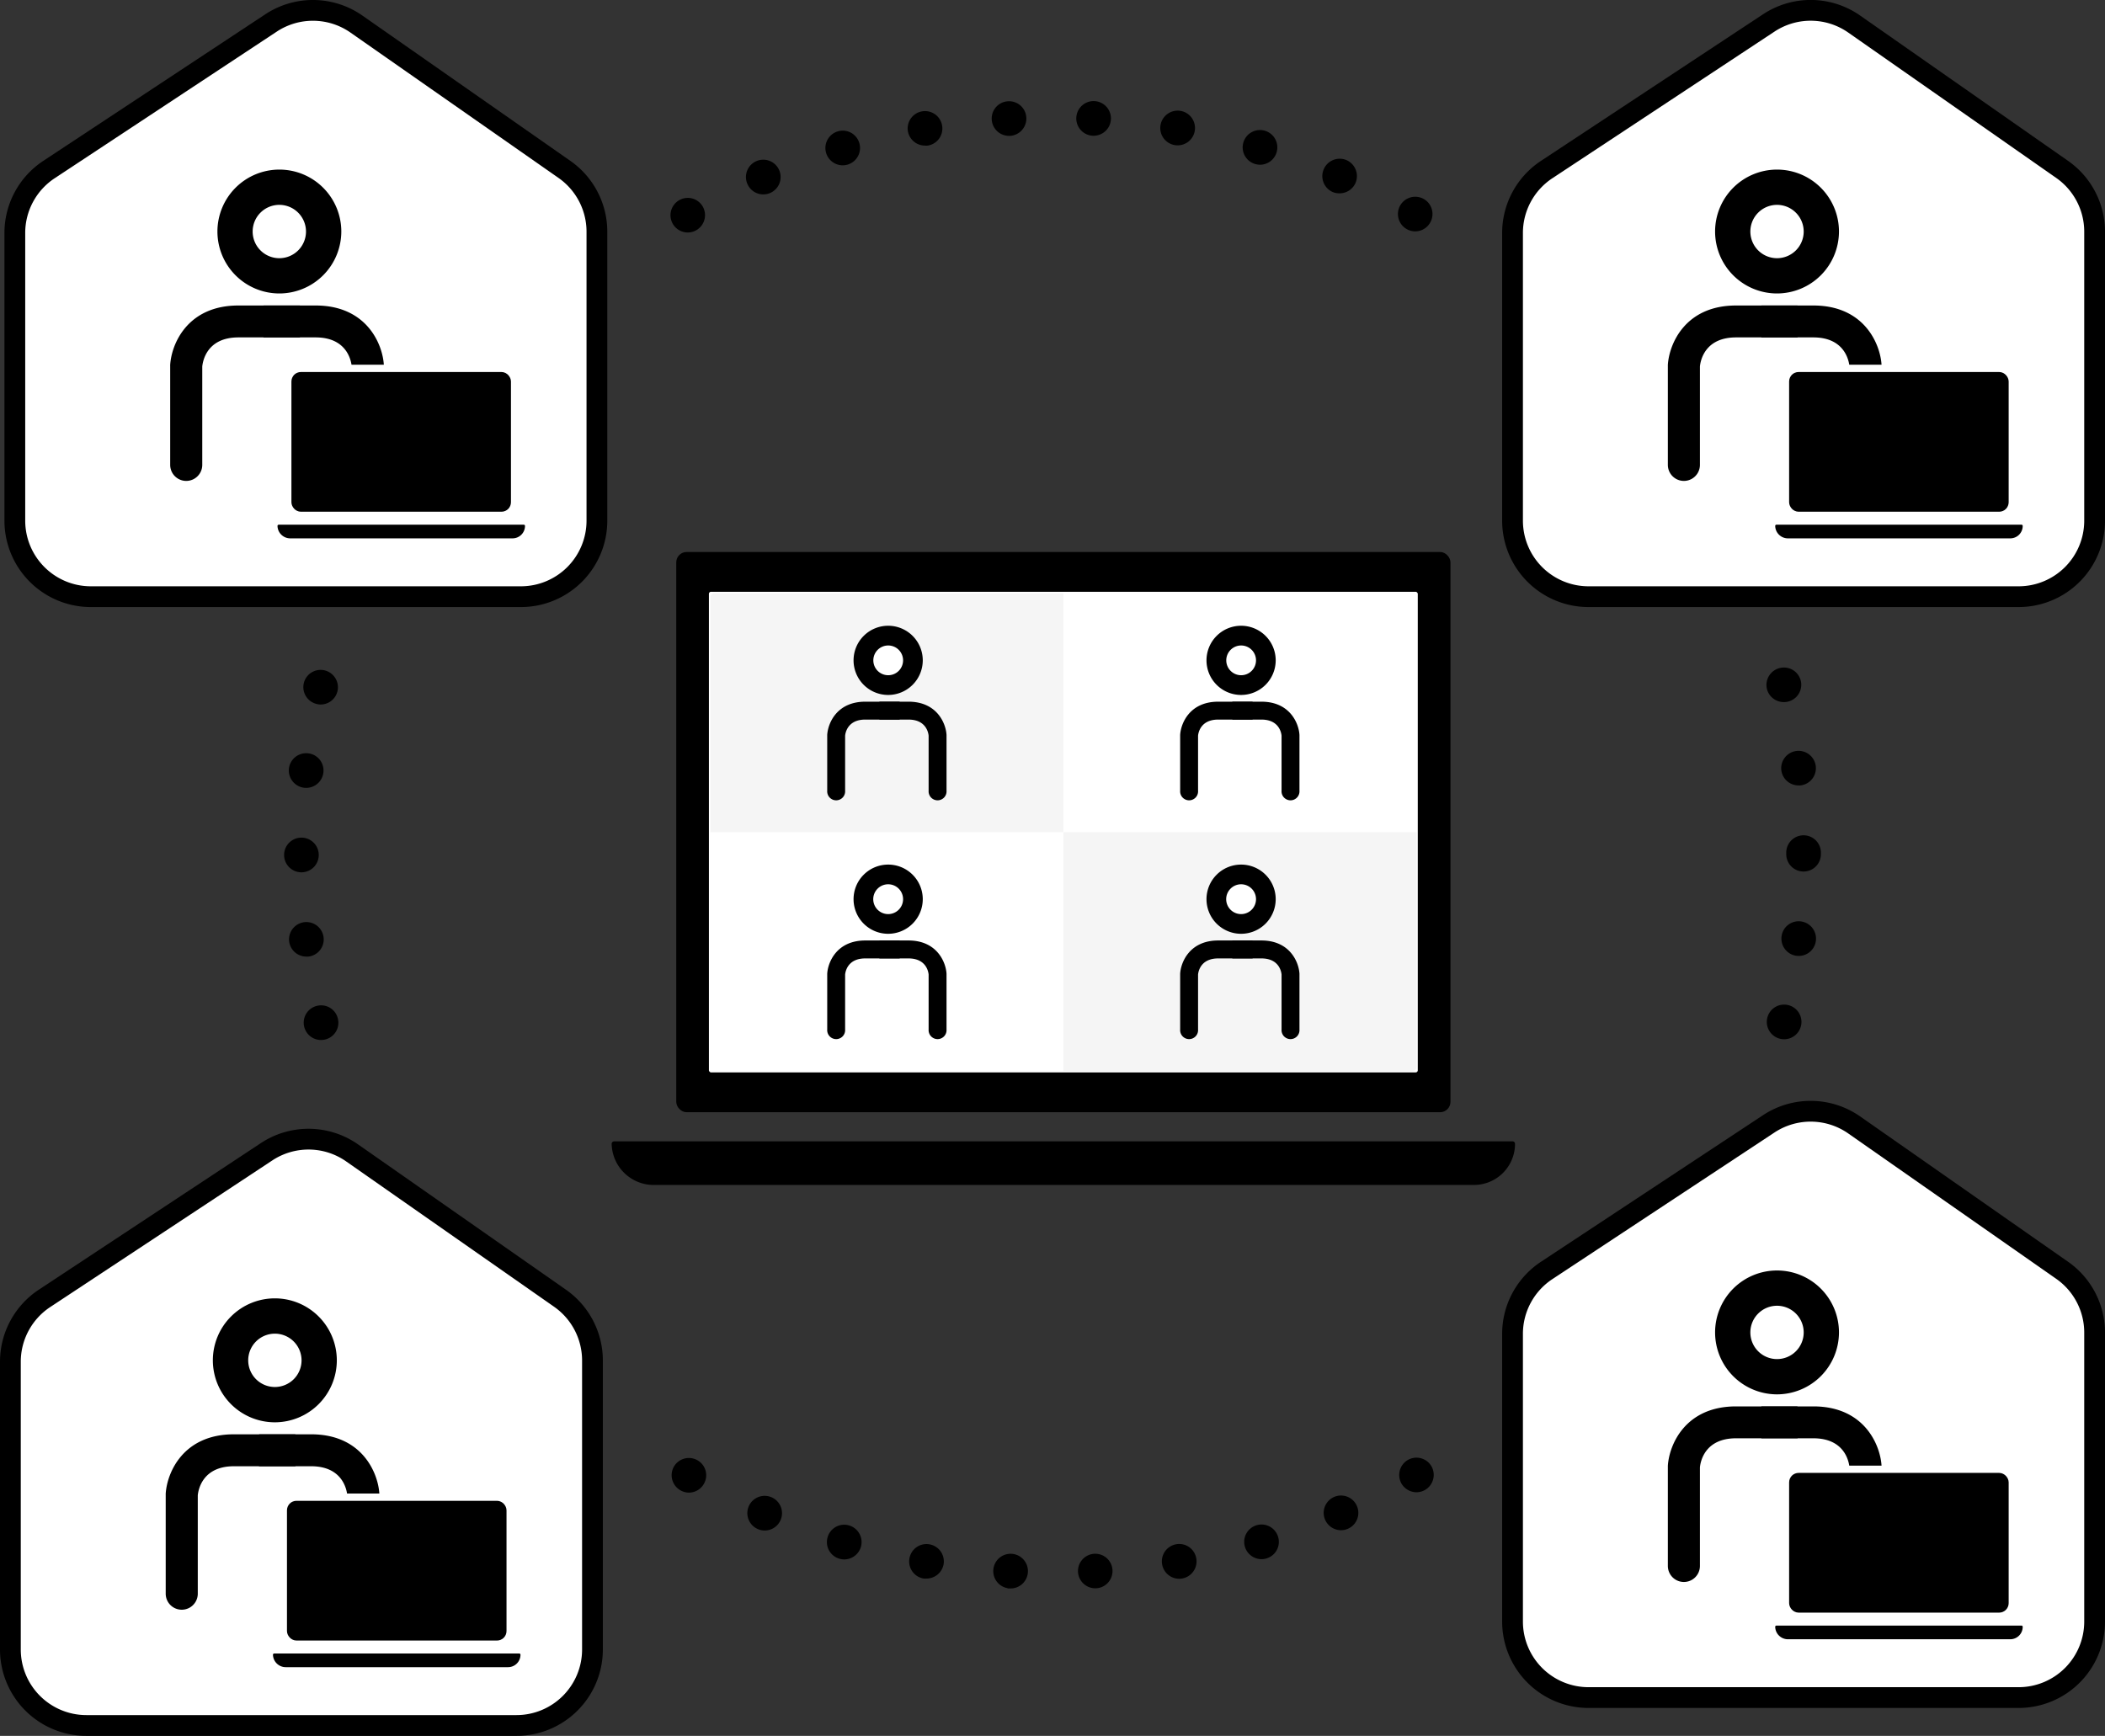 <svg xmlns="http://www.w3.org/2000/svg" width="506.72" height="417.91" viewBox="0 0 506.72 417.91">
  <rect x="0" y="0" width="506.72" height="417.91" fill="#333333" stroke="none"/>
  <defs>
    <style>
      .cls-1, .cls-10, .cls-2, .cls-6, .cls-7, .cls-8 {
        stroke: #000;
      }

      .cls-1, .cls-4, .cls-5, .cls-7, .cls-8 {
        stroke-miterlimit: 10;
      }

      .cls-2, .cls-3, .cls-8 {
        fill: #fff;
      }

      .cls-10, .cls-2, .cls-6 {
        stroke-linecap: round;
        stroke-linejoin: round;
      }

      .cls-2, .cls-4 {
        stroke-width: 5px;
      }

      .cls-4, .cls-5 {
        fill: none;
      }

      .cls-4 {
        stroke: #fff;
      }

      .cls-5 {
        stroke: #3d61c4;
      }

      .cls-6 {
        stroke-width: 0.58px;
      }

      .cls-7 {
        stroke-width: 2px;
      }

      .cls-9 {
        fill: #f5f5f5;
      }

      .cls-10 {
        stroke-width: 1.2px;
      }
    </style>
  </defs>
  <g id="レイヤー_2" data-name="レイヤー 2">
    <g id="レイヤー_1-2" data-name="レイヤー 1">
      <g>
        <g>
          <path class="cls-1" d="M243.06,381.91h0a3.66,3.66,0,0,1-3.45-3.87h0a3.66,3.66,0,0,1,3.87-3.46h0a3.67,3.67,0,0,1,3.46,3.87h0a3.67,3.67,0,0,1-3.67,3.47h-.21Z"/>
          <path class="cls-1" d="M260,378.45a3.67,3.67,0,0,1,3.46-3.88h0A3.66,3.66,0,0,1,267.3,378h0a3.66,3.66,0,0,1-3.45,3.88h-.22A3.67,3.67,0,0,1,260,378.45Z"/>
          <path class="cls-1" d="M222.41,379.54a3.67,3.67,0,0,1-3-4.25h0a3.66,3.66,0,0,1,4.24-3h0a3.68,3.68,0,0,1,3,4.25h0a3.7,3.7,0,0,1-3.63,3h0A4.58,4.58,0,0,1,222.41,379.54Z"/>
          <path class="cls-1" d="M280.24,376.52a3.67,3.67,0,0,1,3-4.25h0a3.66,3.66,0,0,1,4.24,3h0a3.68,3.68,0,0,1-3,4.26h0a3.55,3.55,0,0,1-.64.06h0A3.68,3.68,0,0,1,280.24,376.52Z"/>
          <path class="cls-1" d="M202.17,374.77a3.66,3.66,0,0,1-2.46-4.57h0a3.66,3.66,0,0,1,4.56-2.47h0a3.69,3.69,0,0,1,2.48,4.58h0a3.7,3.7,0,0,1-3.53,2.62h0A3.88,3.88,0,0,1,202.17,374.77Z"/>
          <path class="cls-1" d="M300.16,372.25a3.67,3.67,0,0,1,2.47-4.57h0a3.66,3.66,0,0,1,4.56,2.47h0a3.65,3.65,0,0,1-2.46,4.56h0a3.48,3.48,0,0,1-1.05.16h0A3.68,3.68,0,0,1,300.16,372.25Z"/>
          <path class="cls-1" d="M182.62,367.66a3.67,3.67,0,0,1-1.92-4.82h0a3.67,3.67,0,0,1,4.83-1.91h0a3.67,3.67,0,0,1,1.92,4.82h0a3.68,3.68,0,0,1-3.38,2.22h0A3.41,3.41,0,0,1,182.62,367.66Z"/>
          <path class="cls-1" d="M319.44,365.68a3.68,3.68,0,0,1,1.91-4.83h0a3.67,3.67,0,0,1,4.83,1.92h0a3.66,3.66,0,0,1-1.91,4.82h0a3.65,3.65,0,0,1-1.46.31h0A3.7,3.7,0,0,1,319.44,365.68Z"/>
          <path class="cls-1" d="M164,358.33a3.68,3.68,0,0,1-1.34-5h0a3.67,3.67,0,0,1,5-1.33h0a3.64,3.64,0,0,1,1.34,5h0a3.66,3.66,0,0,1-3.19,1.85h0A3.61,3.61,0,0,1,164,358.33Z"/>
          <path class="cls-1" d="M337.8,356.92a3.69,3.69,0,0,1,1.35-5h0a3.67,3.67,0,0,1,5,1.34h0a3.69,3.69,0,0,1-1.34,5h0a3.67,3.67,0,0,1-1.84.5h0A3.71,3.71,0,0,1,337.8,356.92Z"/>
        </g>
        <path class="cls-1" d="M73.71,247.06a3.66,3.66,0,0,1,2.73-4.42h0a3.64,3.64,0,0,1,4.41,2.72h0a3.65,3.65,0,0,1-2.72,4.42h0a3.61,3.61,0,0,1-.86.1h0A3.66,3.66,0,0,1,73.71,247.06Z"/>
        <path class="cls-1" d="M428.63,249.6a3.67,3.67,0,0,1-2.72-4.42h0a3.66,3.66,0,0,1,4.42-2.72h0a3.66,3.66,0,0,1,2.72,4.41h0a3.67,3.67,0,0,1-3.57,2.83h0A3.58,3.58,0,0,1,428.63,249.6Z"/>
        <path class="cls-1" d="M70.1,226.58a3.68,3.68,0,0,1,3.23-4.07h0a3.68,3.68,0,0,1,4.07,3.22h0a3.66,3.66,0,0,1-3.22,4.07h0a3.44,3.44,0,0,1-.43,0h0A3.68,3.68,0,0,1,70.1,226.58Z"/>
        <path class="cls-1" d="M432.57,229.62a3.67,3.67,0,0,1-3.22-4.07h0a3.65,3.65,0,0,1,4.06-3.23h0a3.67,3.67,0,0,1,3.22,4.07h0a3.65,3.65,0,0,1-3.63,3.25h0Z"/>
        <path class="cls-1" d="M68.89,205.84a3.67,3.67,0,0,1,3.67-3.68h0a3.67,3.67,0,0,1,3.67,3.68h0a3.67,3.67,0,0,1-3.67,3.67h0A3.67,3.67,0,0,1,68.89,205.84Z"/>
        <path class="cls-1" d="M430.49,205.64v-.18h0v-.19h0a3.67,3.67,0,0,1,3.66-3.67h0a3.67,3.67,0,0,1,3.68,3.66h0a1.15,1.15,0,0,1,0,.19h0a1.28,1.28,0,0,1,0,.19h0a3.67,3.67,0,0,1-3.67,3.68h0A3.67,3.67,0,0,1,430.49,205.64Z"/>
        <path class="cls-1" d="M73.28,189.16a3.69,3.69,0,0,1-3.23-4.07h0a3.67,3.67,0,0,1,4.07-3.23h0a3.65,3.65,0,0,1,3.23,4.06h0a3.67,3.67,0,0,1-3.64,3.26h0Z"/>
        <path class="cls-1" d="M429.3,185.37h0a3.68,3.68,0,0,1,3.22-4.08h0a3.68,3.68,0,0,1,4.08,3.22h0a3.68,3.68,0,0,1-3.22,4.08h0l-.44,0h0A3.68,3.68,0,0,1,429.3,185.37Z"/>
        <path class="cls-1" d="M76.36,169a3.67,3.67,0,0,1-2.74-4.42h0A3.66,3.66,0,0,1,78,161.87h0a3.68,3.68,0,0,1,2.75,4.42h0a3.66,3.66,0,0,1-3.56,2.82h0A3.43,3.43,0,0,1,76.36,169Z"/>
        <path class="cls-1" d="M425.82,165.74h0a3.69,3.69,0,0,1,2.72-4.42h0A3.67,3.67,0,0,1,433,164h0a3.67,3.67,0,0,1-2.71,4.43h0a4.29,4.29,0,0,1-.86.1h0A3.69,3.69,0,0,1,425.82,165.74Z"/>
        <path class="cls-1" d="M162.39,53.64a3.67,3.67,0,0,1,1.34-5h0a3.65,3.65,0,0,1,5,1.33h0a3.68,3.68,0,0,1-1.33,5h0a3.61,3.61,0,0,1-1.84.5h0A3.67,3.67,0,0,1,162.39,53.64Z"/>
        <path class="cls-1" d="M338.84,54.7a3.67,3.67,0,0,1-1.34-5h0a3.68,3.68,0,0,1,5-1.35h0a3.66,3.66,0,0,1,1.34,5h0a3.66,3.66,0,0,1-3.19,1.85h0A3.63,3.63,0,0,1,338.84,54.7Z"/>
        <path class="cls-1" d="M180.37,44.08a3.67,3.67,0,0,1,1.9-4.83h0a3.68,3.68,0,0,1,4.84,1.91h0A3.68,3.68,0,0,1,185.2,46h0a3.78,3.78,0,0,1-1.46.3h0A3.66,3.66,0,0,1,180.37,44.08Z"/>
        <path class="cls-1" d="M321,45.77A3.68,3.68,0,0,1,319.09,41h0A3.68,3.68,0,0,1,323.92,39h0a3.7,3.7,0,0,1,1.93,4.83h0a3.67,3.67,0,0,1-3.38,2.21h0A3.68,3.68,0,0,1,321,45.77Z"/>
        <path class="cls-1" d="M199.35,36.69a3.67,3.67,0,0,1,2.46-4.58h0a3.65,3.65,0,0,1,4.56,2.45h0a3.67,3.67,0,0,1-2.45,4.58h0a3.59,3.59,0,0,1-1.06.16h0A3.67,3.67,0,0,1,199.35,36.69Z"/>
        <path class="cls-1" d="M302.27,39a3.67,3.67,0,0,1-2.48-4.57h0a3.67,3.67,0,0,1,4.57-2.47h0a3.67,3.67,0,0,1,2.47,4.56h0a3.67,3.67,0,0,1-3.51,2.64h0A3.82,3.82,0,0,1,302.27,39Z"/>
        <path class="cls-1" d="M219.05,31.56a3.68,3.68,0,0,1,3-4.26h0a3.67,3.67,0,0,1,4.24,3h0a3.66,3.66,0,0,1-3,4.25h0a3.45,3.45,0,0,1-.64,0h0A3.68,3.68,0,0,1,219.05,31.56Z"/>
        <path class="cls-1" d="M282.86,34.44a3.67,3.67,0,0,1-3-4.25h0a3.69,3.69,0,0,1,4.25-3h0a3.68,3.68,0,0,1,3,4.25h0a3.67,3.67,0,0,1-3.61,3.05h0A4.6,4.6,0,0,1,282.86,34.44Z"/>
        <path class="cls-1" d="M239.23,28.75a3.66,3.66,0,0,1,3.45-3.87h0a3.66,3.66,0,0,1,3.88,3.44h0a3.68,3.68,0,0,1-3.45,3.89h-.21A3.67,3.67,0,0,1,239.23,28.75Z"/>
        <path class="cls-1" d="M263.05,32.18a3.68,3.68,0,0,1-3.46-3.88h0a3.68,3.68,0,0,1,3.87-3.46h0a3.68,3.68,0,0,1,3.46,3.87h0a3.67,3.67,0,0,1-3.66,3.47h-.21Z"/>
        <path class="cls-2" d="M65.24,5.53,11.79,40.82A18.29,18.29,0,0,0,3.57,56.09v69.26a18.3,18.3,0,0,0,18.3,18.3H125.39a18.3,18.3,0,0,0,18.3-18.3V55.78a18.29,18.29,0,0,0-7.82-15L85.81,5.8A18.29,18.29,0,0,0,65.24,5.53Z"/>
        <path class="cls-2" d="M64.17,277.29,10.72,312.58A18.3,18.3,0,0,0,2.5,327.85v69.26a18.3,18.3,0,0,0,18.3,18.3H124.32a18.3,18.3,0,0,0,18.3-18.3V327.54a18.29,18.29,0,0,0-7.82-15l-50.07-35A18.3,18.3,0,0,0,64.17,277.29Z"/>
        <path class="cls-2" d="M425.77,270.57l-53.45,35.29a18.29,18.29,0,0,0-8.22,15.27v69.26a18.3,18.3,0,0,0,18.3,18.3H485.92a18.3,18.3,0,0,0,18.3-18.3V320.82a18.29,18.29,0,0,0-7.82-15l-50.07-35A18.3,18.3,0,0,0,425.77,270.57Z"/>
        <path class="cls-2" d="M425.77,5.53,372.32,40.82a18.29,18.29,0,0,0-8.22,15.27v69.26a18.3,18.3,0,0,0,18.3,18.3H485.92a18.3,18.3,0,0,0,18.3-18.3V55.78a18.29,18.29,0,0,0-7.82-15l-50.07-35A18.28,18.28,0,0,0,425.77,5.53Z"/>
        <g>
          <g>
            <path d="M424,73.55h12.53c12.31,0,16.11,9.35,16.4,14.3a1.62,1.62,0,0,1,0,.22v23.85a3.86,3.86,0,1,1-7.72,0V88.23c-.12-1.31-1.11-7-8.69-7H424"/>
            <path d="M432.69,73.55H417.9c-12.31,0-16.11,9.35-16.41,14.3v24.07a3.86,3.86,0,1,0,7.72,0V88.23c.12-1.31,1.11-7,8.69-7h14.82"/>
            <g>
              <circle class="cls-3" cx="427.77" cy="55.74" r="10.67"/>
              <path d="M427.77,70.65a14.91,14.91,0,1,1,14.91-14.91A14.93,14.93,0,0,1,427.77,70.65Zm0-21.33a6.42,6.42,0,1,0,6.42,6.42A6.43,6.43,0,0,0,427.77,49.32Z"/>
            </g>
          </g>
          <g>
            <rect class="cls-4" x="431.51" y="90.31" width="51.19" height="32.14" rx="1"/>
            <rect x="431.51" y="90.31" width="51.19" height="32.14" rx="1"/>
            <rect class="cls-5" x="431.51" y="90.31" width="51.19" height="32.14" rx="1"/>
          </g>
          <path class="cls-6" d="M483.88,129.32H430.39a2.77,2.77,0,0,1-2.77-2.71h59A2.7,2.7,0,0,1,483.88,129.32Z"/>
          <rect class="cls-7" x="431.68" y="90.56" width="50.85" height="31.64" rx="1.29"/>
        </g>
        <g>
          <g>
            <path d="M424,338.59h12.53c12.31,0,16.11,9.35,16.4,14.3a1.69,1.69,0,0,1,0,.23V377a3.86,3.86,0,0,1-7.72,0V353.27c-.12-1.31-1.11-7-8.69-7H424"/>
            <path d="M432.69,338.59H417.9c-12.31,0-16.11,9.35-16.41,14.3V377a3.86,3.86,0,1,0,7.72,0V353.27c.12-1.31,1.11-7,8.69-7h14.82"/>
            <g>
              <circle class="cls-3" cx="427.77" cy="320.78" r="10.67"/>
              <path d="M427.77,335.69a14.91,14.91,0,1,1,14.91-14.91A14.93,14.93,0,0,1,427.77,335.69Zm0-21.33a6.42,6.42,0,1,0,6.42,6.42A6.43,6.43,0,0,0,427.77,314.36Z"/>
            </g>
          </g>
          <g>
            <rect class="cls-4" x="431.51" y="355.35" width="51.19" height="32.14" rx="1"/>
            <rect x="431.51" y="355.35" width="51.19" height="32.14" rx="1"/>
            <rect class="cls-5" x="431.51" y="355.35" width="51.19" height="32.14" rx="1"/>
          </g>
          <path class="cls-6" d="M483.88,394.36H430.39a2.77,2.77,0,0,1-2.77-2.71h59A2.7,2.7,0,0,1,483.88,394.36Z"/>
          <rect class="cls-7" x="431.68" y="355.6" width="50.85" height="31.64" rx="1.29"/>
        </g>
        <g>
          <g>
            <path d="M62.38,345.31H74.91c12.31,0,16.11,9.35,16.41,14.3v24.07a3.86,3.86,0,1,1-7.72,0V360c-.12-1.3-1.11-7-8.69-7H62.35"/>
            <path d="M71.1,345.31H56.3c-12.31,0-16.11,9.35-16.41,14.3v24.07a3.86,3.86,0,0,0,7.72,0V360c.12-1.3,1.11-7,8.69-7H71.12"/>
            <g>
              <circle class="cls-3" cx="66.17" cy="327.5" r="10.67"/>
              <path d="M66.17,342.42A14.92,14.92,0,1,1,81.08,327.5,14.93,14.93,0,0,1,66.17,342.42Zm0-21.34a6.42,6.42,0,1,0,6.42,6.42A6.43,6.43,0,0,0,66.17,321.08Z"/>
            </g>
          </g>
          <g>
            <rect class="cls-4" x="69.91" y="362.07" width="51.19" height="32.14" rx="1"/>
            <rect x="69.91" y="362.07" width="51.19" height="32.14" rx="1"/>
            <rect class="cls-5" x="69.91" y="362.07" width="51.19" height="32.14" rx="1"/>
          </g>
          <path class="cls-6" d="M122.28,401.08H68.79A2.78,2.78,0,0,1,66,398.37h59A2.7,2.7,0,0,1,122.28,401.08Z"/>
          <rect class="cls-7" x="70.08" y="362.32" width="50.85" height="31.64" rx="1.29"/>
        </g>
        <g>
          <g>
            <path d="M63.45,73.55H76c12.31,0,16.11,9.35,16.4,14.3,0,.07,0,.15,0,.22v23.85a3.87,3.87,0,0,1-7.73,0V88.23c-.12-1.31-1.1-7-8.68-7H63.43"/>
            <path d="M72.17,73.55H57.37c-12.31,0-16.11,9.35-16.4,14.3a1.62,1.62,0,0,0,0,.22v23.85a3.86,3.86,0,0,0,7.72,0V88.23c.13-1.31,1.11-7,8.69-7H72.2"/>
            <g>
              <circle class="cls-3" cx="67.25" cy="55.74" r="10.67"/>
              <path d="M67.25,70.65A14.91,14.91,0,1,1,82.16,55.74,14.93,14.93,0,0,1,67.25,70.65Zm0-21.33a6.42,6.42,0,1,0,6.41,6.42A6.43,6.43,0,0,0,67.25,49.32Z"/>
            </g>
          </g>
          <g>
            <rect class="cls-4" x="70.98" y="90.31" width="51.19" height="32.14" rx="1"/>
            <rect x="70.98" y="90.31" width="51.19" height="32.14" rx="1"/>
            <rect class="cls-5" x="70.98" y="90.31" width="51.19" height="32.14" rx="1"/>
          </g>
          <path class="cls-6" d="M123.35,129.32H69.87a2.78,2.78,0,0,1-2.78-2.71h59A2.71,2.71,0,0,1,123.35,129.32Z"/>
          <rect class="cls-7" x="71.15" y="90.56" width="50.85" height="31.64" rx="1.29"/>
        </g>
        <g>
          <rect class="cls-1" x="163.29" y="133.39" width="185.37" height="133.88" rx="2"/>
          <rect class="cls-8" x="170.15" y="141.97" width="171.64" height="116.71" rx="1"/>
          <path class="cls-9" d="M172,142.83h84a0,0,0,0,1,0,0v57.5a0,0,0,0,1,0,0H171a0,0,0,0,1,0,0v-56.5A1,1,0,0,1,172,142.83Z"/>
          <path class="cls-9" d="M256,200.33h85a0,0,0,0,1,0,0v56.5a1,1,0,0,1-1,1H256a0,0,0,0,1,0,0v-57.5a0,0,0,0,1,0,0Z"/>
        </g>
        <path class="cls-10" d="M354.8,284.68H157.36a9.52,9.52,0,0,1-9.52-9.3H364.1A9.3,9.3,0,0,1,354.8,284.68Z"/>
        <g>
          <path d="M211.69,168.93h7c6.87,0,9,5.22,9.16,8v13.44a2.16,2.16,0,1,1-4.31,0V177.12c-.07-.73-.62-3.88-4.85-3.88h-7"/>
          <path d="M216.56,168.93h-8.27c-6.87,0-9,5.22-9.16,8v13.44a2.16,2.16,0,1,0,4.31,0V177.12c.07-.73.62-3.88,4.85-3.88h8.28"/>
          <g>
            <circle class="cls-3" cx="213.81" cy="158.98" r="5.96"/>
            <path d="M213.81,167.31a8.33,8.33,0,1,1,8.32-8.33A8.34,8.34,0,0,1,213.81,167.31Zm0-11.91a3.58,3.58,0,1,0,3.58,3.58A3.58,3.58,0,0,0,213.81,155.4Z"/>
          </g>
        </g>
        <g>
          <path d="M296.65,168.93h7c6.87,0,9,5.22,9.16,8v13.44a2.16,2.16,0,1,1-4.31,0V177.12c-.07-.73-.62-3.88-4.85-3.88h-7"/>
          <path d="M301.52,168.93h-8.27c-6.87,0-9,5.22-9.16,8v13.44a2.16,2.16,0,1,0,4.31,0V177.12c.07-.73.62-3.88,4.85-3.88h8.28"/>
          <g>
            <circle class="cls-3" cx="298.77" cy="158.98" r="5.96"/>
            <path d="M298.77,167.31a8.33,8.33,0,1,1,8.32-8.33A8.34,8.34,0,0,1,298.77,167.31Zm0-11.91a3.58,3.58,0,1,0,3.58,3.58A3.58,3.58,0,0,0,298.77,155.4Z"/>
          </g>
        </g>
        <g>
          <path d="M211.69,226.42h7c6.87,0,9,5.23,9.16,8v13.44a2.16,2.16,0,1,1-4.31,0V234.62c-.07-.73-.62-3.88-4.85-3.88h-7"/>
          <path d="M216.56,226.42h-8.27c-6.87,0-9,5.23-9.16,8v13.44a2.16,2.16,0,1,0,4.31,0V234.62c.07-.73.62-3.88,4.85-3.88h8.28"/>
          <g>
            <circle class="cls-3" cx="213.81" cy="216.48" r="5.96"/>
            <path d="M213.81,224.81a8.33,8.33,0,1,1,8.32-8.33A8.34,8.34,0,0,1,213.81,224.81Zm0-11.92a3.59,3.59,0,1,0,3.58,3.59A3.59,3.59,0,0,0,213.81,212.89Z"/>
          </g>
        </g>
        <g>
          <path d="M296.65,226.42h7c6.87,0,9,5.23,9.16,8v13.44a2.16,2.16,0,1,1-4.31,0V234.62c-.07-.73-.62-3.88-4.85-3.88h-7"/>
          <path d="M301.52,226.42h-8.27c-6.87,0-9,5.23-9.16,8v13.44a2.16,2.16,0,1,0,4.31,0V234.62c.07-.73.62-3.88,4.85-3.88h8.28"/>
          <g>
            <circle class="cls-3" cx="298.77" cy="216.48" r="5.96"/>
            <path d="M298.77,224.81a8.33,8.33,0,1,1,8.32-8.33A8.34,8.34,0,0,1,298.77,224.81Zm0-11.92a3.59,3.59,0,1,0,3.58,3.59A3.59,3.59,0,0,0,298.77,212.89Z"/>
          </g>
        </g>
      </g>
    </g>
  </g>
</svg>

